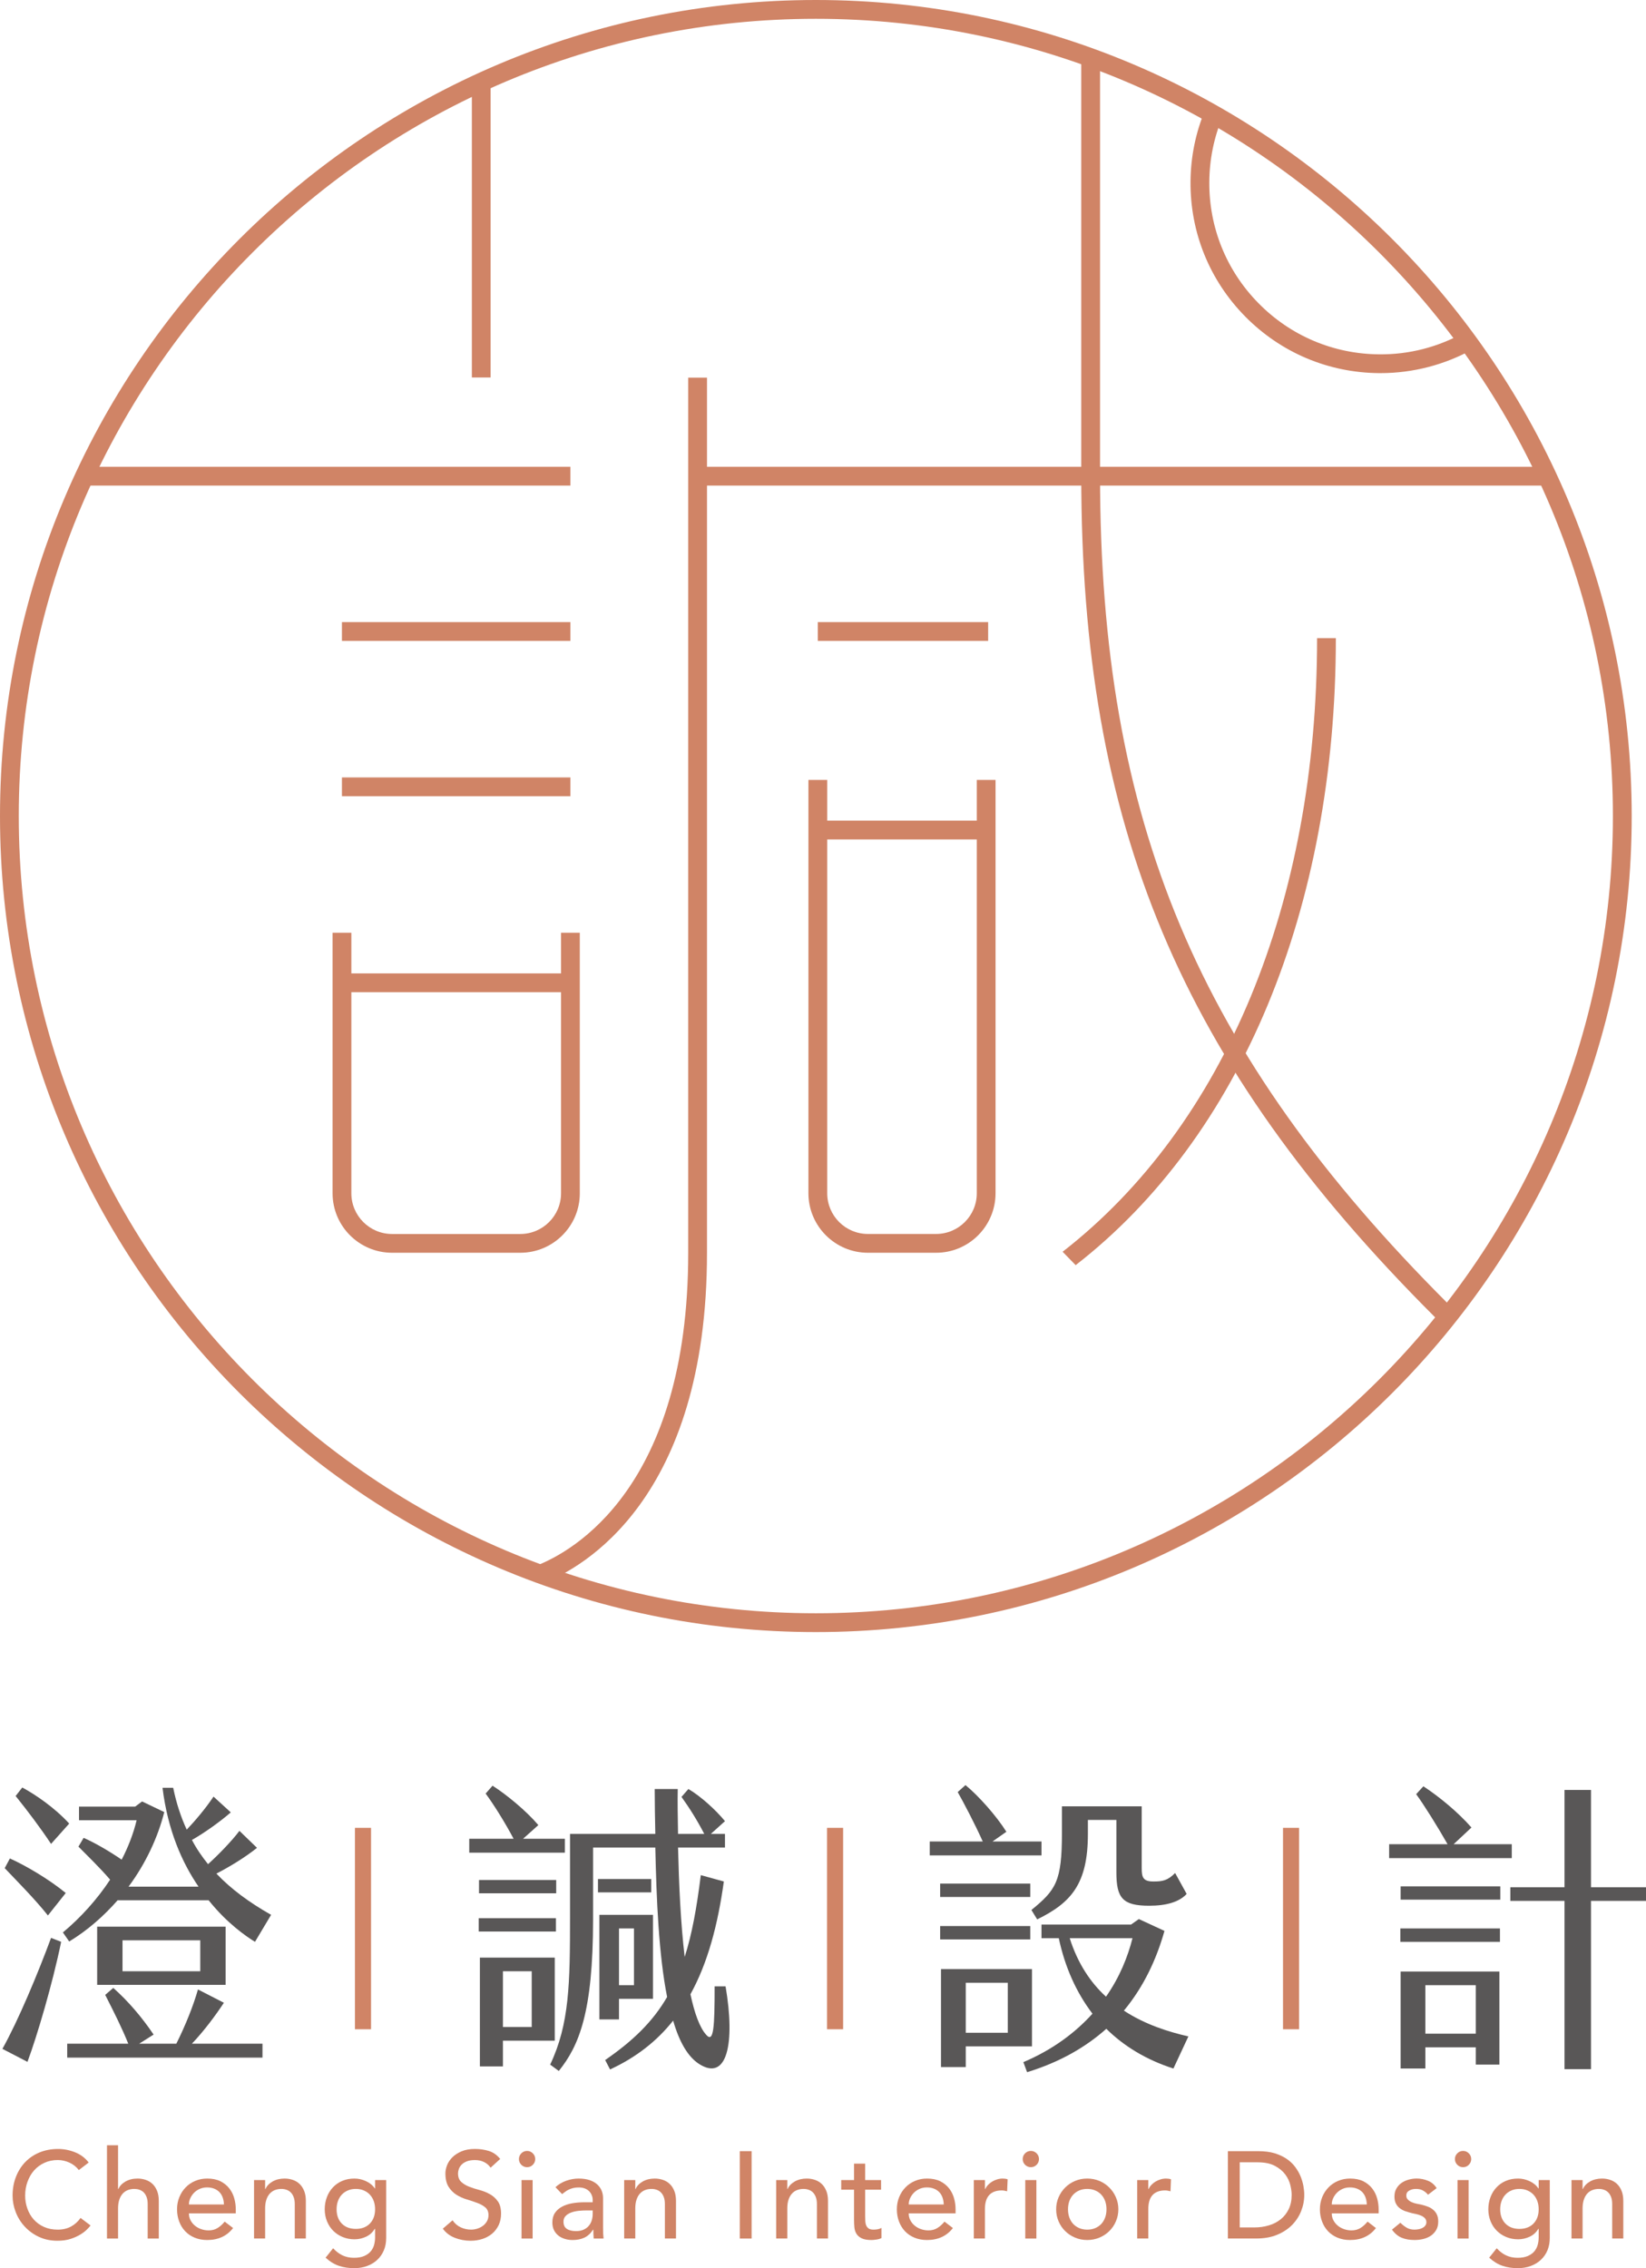<?xml version="1.0" encoding="utf-8"?>
<!-- Generator: Adobe Illustrator 16.0.0, SVG Export Plug-In . SVG Version: 6.00 Build 0)  -->
<!DOCTYPE svg PUBLIC "-//W3C//DTD SVG 1.1//EN" "http://www.w3.org/Graphics/SVG/1.1/DTD/svg11.dtd">
<svg version="1.1" xmlns="http://www.w3.org/2000/svg" xmlns:xlink="http://www.w3.org/1999/xlink" x="0px" y="0px"
	 width="382.335px" height="526.746px" viewBox="0 0 382.335 526.746" enable-background="new 0 0 382.335 526.746"
	 xml:space="preserve">
<g id="圖層_2">
</g>
<g id="圖層_1">
	<g>
		<path fill="#595757" d="M11.861,450.04l2.346,0.917c-2.011,9.785-5.62,21.964-7.828,27.876l-5.819-3.02
			C4.235,469.253,8.787,458.349,11.861,450.04 M1.095,433.847l1.204-2.251c3.61,1.617,9.031,4.783,12.973,8.023l-4.143,5.216
			C8.114,441.031,3.9,436.807,1.095,433.847 M11.861,428.214c-2.472-3.733-5.618-7.892-8.23-11.123l1.543-1.976
			c3.01,1.625,7.492,4.647,10.901,8.38L11.861,428.214z M16.075,450.879l-1.468-2.104c4.146-3.449,7.961-7.681,10.971-12.254
			c-2.406-2.812-5.686-5.98-7.358-7.673l1.205-2.038c2.405,1.048,5.753,2.949,8.835,5.064c1.531-2.955,2.736-6.06,3.473-9.151
			h-13.38v-3.169h13.046l1.604-1.199l5.154,2.467c-1.477,5.842-4.279,11.897-8.295,17.321h16.253
			c-3.813-5.561-7.157-13.097-8.362-22.956h2.477c0.732,3.59,1.807,6.833,3.143,9.717c1.941-2.044,4.35-4.862,6.224-7.673
			l4.011,3.663c-2.406,2.109-6.155,4.789-9.025,6.405c1.066,2.043,2.337,3.871,3.742,5.624c2.406-2.173,5.555-5.416,7.292-7.738
			l4.079,3.944c-2.805,2.252-6.42,4.43-9.427,5.986c3.407,3.593,7.621,6.691,12.704,9.574l-3.744,6.269
			c-2.074-1.276-6.485-4.296-10.768-9.651H27.316C24.107,444.968,20.357,448.282,16.075,450.879 M44.58,474.611h16.388v3.24H15.612
			v-3.24h14.179c-1.403-3.522-3.209-7.11-5.354-11.334l1.876-1.618c3.409,3.027,6.624,6.761,9.364,10.835l-3.341,2.118h8.624
			c2.078-4.156,3.951-8.803,5.023-12.597l6.02,3.092C50.063,468.068,47.387,471.653,44.58,474.611 M22.568,447.431h29.84v13.524
			h-29.84V447.431z M28.458,457.79h18.06v-7.185h-18.06V457.79z"/>
		<path fill="#595757" d="M131.205,430.259h-22.209v-3.24h10.301c-2.076-3.942-4.814-8.241-6.49-10.493l1.604-1.83
			c3.28,2.109,7.763,5.775,10.639,9.151l-3.548,3.171h9.703V430.259z M129.131,448.567h-17.93v-3.103h17.93V448.567z
			 M111.265,436.593h17.929v3.097h-17.929V436.593z M128.862,473.911h-12.043v5.977h-5.352v-25.267h17.395V473.911z M123.51,457.79
			h-6.69v12.947h6.69V457.79z M162.511,479.4c-2.74-1.687-4.751-5.281-6.153-10.147c-3.744,4.727-8.563,8.526-14.652,11.343
			l-1.137-2.187c6.422-4.43,11.039-8.866,14.388-14.644c-1.941-9.782-2.479-22.672-2.74-34.709h-14.457v16.688
			c0,21.619-3.273,29.357-7.958,35.203l-2.008-1.476c4.479-9.431,4.613-18.87,4.613-34.358v-19.222h19.81
			c-0.071-3.377-0.14-7.323-0.14-10.424h5.352c-0.066,2.888,0,6.619,0.068,10.424h6.09c-1.611-3.098-3.409-5.989-5.289-8.592
			l1.607-1.833c2.875,1.693,6.353,4.855,8.493,7.464l-3.28,2.96h3.28v3.166h-10.901c0.2,8.375,0.601,17.535,1.541,25.416
			c1.672-5.209,2.805-11.404,3.742-19.005l5.354,1.476c-1.406,10.139-3.748,18.939-7.758,26.189
			c0.934,4.367,2.136,7.741,3.678,9.439c1.74,1.967,1.939-1.909,1.939-11.274h2.542C170.806,474.611,168.869,483.342,162.511,479.4
			 M151.271,439.476h-12.374v-3.1h12.374V439.476z M143.783,468.979h-4.555v-24.291h12.445v19.507h-7.891V468.979z M143.783,461.026
			h3.477v-13.173h-3.477V461.026z"/>
		<path fill="#595757" d="M241.918,430.89h-25.953v-3.24h12.309c-1.87-4.154-4.351-8.872-5.818-11.475l1.807-1.618
			c3.008,2.466,7.155,7.11,9.5,10.842l-3.217,2.251h11.373V430.89z M218.377,437.433h20.934v3.105h-20.934V437.433z
			 M239.311,450.396h-20.934v-3.104h20.934V450.396z M239.709,475.242h-15.38v4.795h-5.753V457.29h21.133V475.242z M234.092,460.461
			h-9.763v11.617h9.763V460.461z M272.561,480.382c-6.357-2.044-11.503-5.206-15.585-9.228c-4.753,4.23-10.776,7.745-18.402,10.074
			l-0.866-2.329c6.957-2.95,12.17-6.96,16.051-11.256c-3.811-5.004-6.415-10.912-7.823-17.532h-4.017v-3.168h20.805l1.813-1.273
			l5.948,2.75c-1.868,6.613-4.812,12.95-9.426,18.516c4.942,3.242,10.366,4.932,14.981,5.988L272.561,480.382z M239.58,443.563
			c5.688-4.648,7.087-6.62,7.087-17.892v-6.188h18.532v14.357c0,2.192,0.342,3.103,2.744,3.103c2.076,0,3.281-0.208,5.018-1.967
			l2.677,4.856c-1.675,1.833-4.616,2.744-8.697,2.744c-6.153,0-7.626-1.758-7.626-7.741v-12.191h-6.617v3.243
			c0,11.618-3.886,15.988-11.783,19.858L239.58,443.563z M256.905,463.696c3.212-4.579,5.085-9.36,6.151-13.584h-14.582
			C250.35,456.026,253.356,460.461,256.905,463.696"/>
		<path fill="#595757" d="M351.16,431.523h-28.492v-3.237h13.575c-2.277-4.016-5.486-9.154-7.294-11.617l1.674-1.833
			c3.545,2.324,7.964,5.915,11.17,9.574l-4.145,3.876h13.512V431.523z M325.271,447.854h23.141v3.103h-23.141V447.854z
			 M325.339,438.072h23.153v3.096h-23.153V438.072z M325.339,457.855h22.944v21.616h-5.486v-4.017h-11.711v4.922h-5.747V457.855z
			 M331.086,472.29h11.711v-11.269h-11.711V472.29z M382.335,438.28v3.165H369.56v39.086h-6.157v-39.086h-12.576v-3.165h12.576
			v-22.593h6.157v22.593H382.335z"/>
		<path fill="#D08466" d="M18.314,503.96c-0.574-0.745-1.301-1.324-2.176-1.725c-0.883-0.397-1.789-0.604-2.727-0.604
			c-1.145,0-2.185,0.22-3.111,0.654c-0.928,0.428-1.723,1.018-2.381,1.76c-0.652,0.741-1.162,1.616-1.524,2.62
			c-0.37,1.005-0.55,2.08-0.55,3.227c0,1.07,0.171,2.081,0.521,3.037c0.34,0.952,0.836,1.796,1.479,2.524
			c0.656,0.724,1.445,1.302,2.387,1.714c0.932,0.42,1.992,0.631,3.18,0.631c1.164,0,2.187-0.244,3.069-0.712
			c0.878-0.478,1.624-1.144,2.233-2.008l2.32,1.75c-0.156,0.211-0.42,0.51-0.802,0.897c-0.383,0.395-0.886,0.784-1.519,1.176
			c-0.632,0.396-1.392,0.738-2.28,1.035c-0.886,0.293-1.914,0.441-3.08,0.441c-1.606,0-3.054-0.305-4.342-0.916
			c-1.294-0.612-2.391-1.414-3.293-2.409c-0.908-0.985-1.602-2.109-2.079-3.366c-0.48-1.253-0.717-2.516-0.717-3.793
			c0-1.57,0.256-3.018,0.777-4.346c0.514-1.325,1.236-2.474,2.16-3.435c0.932-0.968,2.037-1.72,3.336-2.252
			c1.297-0.532,2.73-0.801,4.303-0.801c1.338,0,2.654,0.258,3.937,0.773c1.292,0.515,2.348,1.306,3.165,2.378L18.314,503.96z"/>
		<path fill="#D08466" d="M24.849,498.197h2.575v10.174h0.059c0.326-0.729,0.895-1.314,1.686-1.765
			c0.805-0.449,1.732-0.674,2.785-0.674c0.65,0,1.272,0.102,1.879,0.302c0.599,0.2,1.122,0.51,1.574,0.933
			c0.45,0.417,0.807,0.954,1.076,1.618c0.268,0.661,0.4,1.438,0.4,2.334v8.743h-2.578v-8.027c0-0.625-0.088-1.169-0.258-1.615
			c-0.17-0.451-0.404-0.814-0.691-1.1c-0.283-0.27-0.617-0.47-0.988-0.598c-0.37-0.121-0.76-0.181-1.16-0.181
			c-0.541,0-1.034,0.088-1.488,0.258c-0.462,0.172-0.859,0.446-1.203,0.817c-0.342,0.373-0.611,0.847-0.804,1.421
			c-0.187,0.573-0.288,1.251-0.288,2.033v6.992h-2.575V498.197z"/>
		<path fill="#D08466" d="M43.881,514.017c0,0.596,0.126,1.131,0.383,1.623c0.262,0.485,0.6,0.899,1.021,1.239
			c0.414,0.346,0.904,0.617,1.456,0.804c0.552,0.191,1.125,0.288,1.718,0.288c0.807,0,1.504-0.189,2.096-0.559
			c0.592-0.374,1.138-0.865,1.633-1.479l1.953,1.492c-1.436,1.857-3.445,2.782-6.024,2.782c-1.069,0-2.038-0.187-2.904-0.546
			c-0.868-0.359-1.608-0.867-2.207-1.5c-0.603-0.642-1.069-1.396-1.39-2.264c-0.322-0.869-0.491-1.81-0.491-2.825
			c0-1.018,0.181-1.953,0.535-2.826c0.351-0.866,0.841-1.624,1.464-2.26c0.619-0.644,1.356-1.141,2.217-1.506
			c0.858-0.365,1.791-0.546,2.807-0.546c1.201,0,2.223,0.214,3.053,0.625c0.832,0.423,1.52,0.977,2.049,1.648
			c0.533,0.684,0.922,1.443,1.161,2.302c0.239,0.848,0.356,1.715,0.356,2.584v0.924H43.881z M52.018,511.957
			c-0.02-0.574-0.111-1.108-0.277-1.583c-0.16-0.474-0.406-0.889-0.728-1.243c-0.323-0.356-0.728-0.63-1.218-0.83
			c-0.487-0.206-1.055-0.308-1.709-0.308c-0.63,0-1.207,0.123-1.731,0.359c-0.529,0.242-0.969,0.551-1.331,0.938
			c-0.361,0.379-0.641,0.804-0.85,1.275c-0.197,0.467-0.293,0.927-0.293,1.391H52.018z"/>
		<path fill="#D08466" d="M59.007,506.279h2.579v2.093h0.061c0.32-0.729,0.889-1.314,1.686-1.77
			c0.805-0.446,1.729-0.669,2.779-0.669c0.65,0,1.279,0.102,1.879,0.302c0.604,0.2,1.127,0.51,1.578,0.933
			c0.446,0.417,0.805,0.959,1.075,1.618c0.27,0.656,0.4,1.438,0.4,2.334v8.735h-2.575v-8.019c0-0.625-0.092-1.174-0.264-1.615
			c-0.17-0.451-0.401-0.814-0.689-1.09c-0.283-0.28-0.619-0.485-0.984-0.6c-0.376-0.131-0.76-0.189-1.166-0.189
			c-0.535,0-1.029,0.082-1.488,0.258c-0.462,0.172-0.857,0.441-1.203,0.817c-0.337,0.373-0.609,0.842-0.801,1.421
			c-0.189,0.573-0.287,1.249-0.287,2.033v6.984h-2.579V506.279z"/>
		<path fill="#D08466" d="M89.701,519.747c0,1.032-0.174,1.971-0.527,2.826c-0.351,0.851-0.856,1.583-1.509,2.205
			c-0.643,0.618-1.432,1.105-2.349,1.443c-0.918,0.352-1.932,0.524-3.037,0.524c-1.303,0-2.492-0.181-3.568-0.551
			c-1.075-0.36-2.102-0.997-3.08-1.888l1.748-2.186c0.677,0.732,1.396,1.284,2.18,1.654c0.777,0.368,1.668,0.56,2.662,0.56
			c0.951,0,1.752-0.14,2.377-0.414c0.631-0.281,1.139-0.634,1.509-1.075c0.37-0.439,0.637-0.946,0.788-1.507
			c0.151-0.565,0.23-1.132,0.23-1.706v-2.008h-0.089c-0.493,0.824-1.171,1.427-2.021,1.822c-0.847,0.393-1.738,0.593-2.677,0.593
			c-0.999,0-1.918-0.184-2.762-0.535c-0.854-0.354-1.584-0.848-2.197-1.465c-0.607-0.614-1.086-1.347-1.431-2.2
			c-0.343-0.853-0.521-1.772-0.521-2.768c0-0.99,0.167-1.923,0.49-2.793c0.322-0.871,0.791-1.634,1.392-2.279
			c0.603-0.649,1.331-1.16,2.181-1.52c0.843-0.365,1.797-0.546,2.848-0.546c0.914,0,1.813,0.203,2.677,0.604
			c0.87,0.4,1.556,0.965,2.052,1.692h0.059v-1.95h2.576V519.747z M82.653,508.341c-0.694,0-1.314,0.115-1.866,0.359
			c-0.557,0.239-1.017,0.563-1.402,0.977c-0.38,0.409-0.677,0.905-0.886,1.489c-0.212,0.576-0.313,1.215-0.313,1.904
			c0,1.377,0.396,2.479,1.199,3.313c0.807,0.823,1.894,1.24,3.269,1.24c1.374,0,2.464-0.417,3.264-1.24
			c0.804-0.834,1.208-1.937,1.208-3.313c0-0.689-0.103-1.328-0.313-1.904c-0.211-0.584-0.514-1.08-0.896-1.489
			c-0.378-0.415-0.847-0.738-1.401-0.977C83.965,508.456,83.343,508.341,82.653,508.341"/>
		<path fill="#D08466" d="M105.123,515.627c0.499,0.736,1.138,1.292,1.908,1.643c0.771,0.352,1.567,0.524,2.387,0.524
			c0.465,0,0.925-0.065,1.408-0.214c0.477-0.143,0.914-0.356,1.309-0.646c0.387-0.279,0.705-0.63,0.957-1.056
			c0.244-0.417,0.373-0.907,0.373-1.457c0-0.787-0.255-1.382-0.75-1.797c-0.492-0.409-1.115-0.759-1.849-1.028
			c-0.739-0.278-1.538-0.551-2.405-0.804c-0.869-0.257-1.668-0.62-2.408-1.075c-0.732-0.459-1.347-1.076-1.844-1.849
			c-0.499-0.774-0.75-1.822-0.75-3.147c0-0.584,0.131-1.215,0.385-1.882c0.264-0.667,0.67-1.28,1.219-1.835
			c0.56-0.556,1.27-1.018,2.139-1.391c0.869-0.373,1.91-0.556,3.133-0.556c1.111,0,2.174,0.153,3.186,0.458
			c1.014,0.307,1.898,0.925,2.667,1.863l-2.235,2.036c-0.349-0.535-0.835-0.966-1.465-1.29c-0.632-0.323-1.348-0.488-2.152-0.488
			c-0.761,0-1.398,0.102-1.905,0.301c-0.509,0.2-0.911,0.458-1.213,0.769c-0.31,0.321-0.521,0.658-0.644,1.021
			c-0.122,0.365-0.185,0.699-0.185,0.996c0,0.867,0.249,1.528,0.742,1.983c0.492,0.456,1.106,0.834,1.848,1.12
			c0.729,0.289,1.538,0.546,2.405,0.769c0.869,0.229,1.674,0.554,2.408,0.967c0.738,0.409,1.355,0.963,1.848,1.663
			c0.501,0.697,0.747,1.651,0.747,2.872c0,0.982-0.183,1.857-0.553,2.644c-0.382,0.789-0.879,1.441-1.509,1.979
			c-0.635,0.532-1.375,0.94-2.236,1.229c-0.862,0.279-1.778,0.431-2.757,0.431c-1.294,0-2.524-0.231-3.692-0.688
			c-1.163-0.461-2.09-1.164-2.779-2.124L105.123,515.627z"/>
		<path fill="#D08466" d="M120.539,501.407c0-0.516,0.188-0.966,0.557-1.332c0.373-0.373,0.814-0.559,1.337-0.559
			c0.513,0,0.96,0.186,1.329,0.559c0.375,0.366,0.561,0.815,0.561,1.332c0,0.518-0.186,0.962-0.561,1.335
			c-0.369,0.373-0.816,0.554-1.329,0.554c-0.522,0-0.964-0.182-1.337-0.554C120.727,502.369,120.539,501.925,120.539,501.407
			 M121.144,506.279h2.575v13.584h-2.575V506.279z"/>
		<path fill="#D08466" d="M129.021,507.935c0.725-0.661,1.566-1.163,2.521-1.5c0.96-0.336,1.907-0.502,2.862-0.502
			c0.996,0,1.852,0.129,2.568,0.368c0.719,0.252,1.302,0.587,1.764,1.005c0.457,0.421,0.797,0.905,1.017,1.448
			c0.222,0.551,0.327,1.12,0.327,1.711v6.935c0,0.474,0.008,0.911,0.029,1.32c0.021,0.397,0.05,0.782,0.088,1.144h-2.293
			c-0.061-0.692-0.085-1.377-0.085-2.066h-0.058c-0.57,0.881-1.251,1.504-2.035,1.863c-0.779,0.365-1.693,0.546-2.716,0.546
			c-0.64,0-1.238-0.085-1.81-0.261c-0.574-0.176-1.077-0.428-1.508-0.774c-0.425-0.337-0.77-0.768-1.021-1.275
			c-0.237-0.496-0.37-1.083-0.37-1.755c0-0.883,0.195-1.616,0.588-2.208c0.392-0.595,0.93-1.076,1.609-1.448
			c0.677-0.374,1.465-0.639,2.379-0.805c0.901-0.159,1.875-0.244,2.908-0.244h1.883v-0.574c0-0.34-0.063-0.691-0.2-1.029
			c-0.131-0.343-0.331-0.658-0.597-0.932c-0.27-0.278-0.604-0.5-1.005-0.658c-0.403-0.165-0.883-0.245-1.435-0.245
			c-0.492,0-0.932,0.049-1.303,0.137c-0.37,0.102-0.713,0.214-1.012,0.365c-0.311,0.143-0.592,0.31-0.828,0.502
			c-0.256,0.189-0.492,0.364-0.723,0.538L129.021,507.935z M136.297,513.334c-0.609,0-1.236,0.03-1.874,0.093
			c-0.643,0.071-1.226,0.195-1.745,0.39c-0.529,0.192-0.952,0.456-1.292,0.806c-0.335,0.34-0.499,0.78-0.499,1.317
			c0,0.778,0.258,1.344,0.791,1.684c0.521,0.346,1.229,0.511,2.125,0.511c0.71,0,1.309-0.116,1.805-0.352
			c0.497-0.238,0.903-0.545,1.205-0.932c0.307-0.381,0.526-0.804,0.657-1.271c0.138-0.468,0.2-0.935,0.2-1.391v-0.855H136.297z"/>
		<path fill="#D08466" d="M144.987,506.279h2.579v2.093h0.057c0.321-0.729,0.893-1.314,1.688-1.77
			c0.801-0.446,1.729-0.669,2.781-0.669c0.648,0,1.276,0.102,1.879,0.302c0.602,0.2,1.122,0.51,1.575,0.933
			c0.45,0.417,0.808,0.959,1.075,1.618c0.271,0.656,0.4,1.438,0.4,2.334v8.735h-2.58v-8.019c0-0.625-0.084-1.174-0.26-1.615
			c-0.17-0.451-0.398-0.814-0.688-1.09c-0.282-0.28-0.617-0.485-0.988-0.6c-0.373-0.131-0.76-0.189-1.159-0.189
			c-0.538,0-1.032,0.082-1.491,0.258c-0.46,0.172-0.861,0.441-1.199,0.817c-0.344,0.373-0.611,0.842-0.802,1.421
			c-0.193,0.573-0.288,1.249-0.288,2.033v6.984h-2.579V506.279z"/>
		<rect x="171.838" y="499.574" fill="#D08466" width="2.748" height="20.289"/>
		<path fill="#D08466" d="M180.293,506.279h2.58v2.093h0.059c0.323-0.729,0.889-1.314,1.688-1.77
			c0.803-0.446,1.729-0.669,2.781-0.669c0.646,0,1.274,0.102,1.875,0.302c0.604,0.2,1.125,0.51,1.578,0.933
			c0.449,0.417,0.805,0.959,1.075,1.618c0.272,0.656,0.399,1.438,0.399,2.334v8.735h-2.574v-8.019c0-0.625-0.094-1.174-0.262-1.615
			c-0.171-0.451-0.402-0.814-0.69-1.09c-0.283-0.28-0.618-0.485-0.987-0.6c-0.374-0.131-0.76-0.189-1.16-0.189
			c-0.536,0-1.031,0.082-1.492,0.258c-0.462,0.172-0.858,0.441-1.197,0.817c-0.342,0.373-0.615,0.842-0.804,1.421
			c-0.19,0.573-0.288,1.249-0.288,2.033v6.984h-2.58V506.279z"/>
		<path fill="#D08466" d="M204.654,508.514h-3.697v6.165c0,0.384,0.014,0.762,0.033,1.135c0.014,0.362,0.085,0.705,0.211,0.991
			c0.117,0.304,0.313,0.54,0.57,0.724c0.26,0.181,0.633,0.266,1.135,0.266c0.303,0,0.623-0.022,0.943-0.08
			c0.325-0.057,0.623-0.164,0.893-0.32v2.353c-0.311,0.171-0.701,0.292-1.189,0.356c-0.488,0.072-0.869,0.103-1.137,0.103
			c-0.99,0-1.756-0.143-2.305-0.415c-0.542-0.28-0.943-0.634-1.199-1.072c-0.262-0.445-0.411-0.937-0.459-1.481
			c-0.047-0.538-0.075-1.087-0.075-1.644v-7.08h-2.983v-2.235h2.983v-3.808h2.579v3.808h3.697V508.514z"/>
		<path fill="#D08466" d="M211.076,514.017c0,0.596,0.125,1.131,0.39,1.623c0.255,0.485,0.593,0.899,1.016,1.239
			c0.415,0.346,0.903,0.617,1.456,0.804c0.557,0.191,1.128,0.288,1.721,0.288c0.803,0,1.5-0.189,2.092-0.559
			c0.59-0.374,1.142-0.865,1.634-1.479l1.955,1.492c-1.436,1.857-3.446,2.782-6.024,2.782c-1.072,0-2.041-0.187-2.908-0.546
			c-0.866-0.359-1.607-0.867-2.205-1.5c-0.6-0.642-1.066-1.396-1.391-2.264c-0.322-0.869-0.49-1.81-0.49-2.825
			c0-1.018,0.182-1.953,0.532-2.826c0.354-0.866,0.845-1.624,1.466-2.26c0.621-0.644,1.359-1.141,2.22-1.506
			c0.856-0.365,1.79-0.546,2.802-0.546c1.209,0,2.224,0.214,3.059,0.625c0.832,0.423,1.518,0.977,2.048,1.648
			c0.533,0.684,0.917,1.443,1.158,2.302c0.24,0.848,0.356,1.715,0.356,2.584v0.924H211.076z M219.214,511.957
			c-0.021-0.574-0.11-1.108-0.275-1.583c-0.161-0.474-0.406-0.889-0.731-1.243c-0.324-0.356-0.73-0.63-1.217-0.83
			c-0.488-0.206-1.052-0.308-1.708-0.308c-0.629,0-1.206,0.123-1.731,0.359c-0.527,0.242-0.967,0.551-1.329,0.938
			c-0.364,0.379-0.646,0.804-0.849,1.275c-0.2,0.467-0.297,0.927-0.297,1.391H219.214z"/>
		<path fill="#D08466" d="M226.203,506.279h2.578v2.093h0.06c0.171-0.365,0.403-0.694,0.692-0.996
			c0.282-0.289,0.6-0.543,0.955-0.754c0.348-0.215,0.734-0.379,1.154-0.502c0.422-0.129,0.848-0.187,1.266-0.187
			c0.421,0,0.804,0.053,1.148,0.173l-0.118,2.782c-0.208-0.063-0.42-0.102-0.627-0.143c-0.213-0.041-0.423-0.058-0.636-0.058
			c-1.255,0-2.223,0.352-2.883,1.061c-0.672,0.706-1.012,1.803-1.012,3.295v6.812h-2.578V506.279z"/>
		<path fill="#D08466" d="M237.554,501.407c0-0.516,0.183-0.966,0.554-1.332c0.376-0.373,0.821-0.559,1.34-0.559
			c0.512,0,0.96,0.186,1.332,0.559c0.369,0.366,0.557,0.815,0.557,1.332c0,0.518-0.188,0.962-0.557,1.335
			c-0.372,0.373-0.82,0.554-1.332,0.554c-0.519,0-0.964-0.182-1.34-0.554C237.736,502.369,237.554,501.925,237.554,501.407
			 M238.152,506.279h2.581v13.584h-2.581V506.279z"/>
		<path fill="#D08466" d="M245.325,513.071c0-0.99,0.188-1.923,0.558-2.782c0.373-0.855,0.881-1.61,1.533-2.266
			c0.65-0.647,1.41-1.158,2.295-1.537c0.877-0.368,1.82-0.554,2.832-0.554c1.016,0,1.955,0.187,2.842,0.554
			c0.877,0.379,1.643,0.889,2.289,1.537c0.654,0.655,1.164,1.41,1.531,2.266c0.378,0.859,0.566,1.792,0.566,2.782
			c0,0.996-0.188,1.929-0.566,2.79c-0.367,0.875-0.877,1.621-1.531,2.266c-0.646,0.645-1.412,1.147-2.289,1.52
			c-0.887,0.373-1.826,0.56-2.842,0.56c-1.012,0-1.955-0.187-2.832-0.56c-0.885-0.373-1.645-0.875-2.295-1.52
			c-0.652-0.645-1.16-1.391-1.533-2.266C245.514,515,245.325,514.066,245.325,513.071 M248.076,513.071
			c0,0.688,0.105,1.325,0.311,1.906c0.213,0.587,0.51,1.079,0.893,1.49c0.383,0.405,0.848,0.735,1.4,0.971
			c0.555,0.236,1.175,0.359,1.863,0.359c0.69,0,1.314-0.123,1.863-0.359c0.553-0.235,1.021-0.566,1.404-0.971
			c0.381-0.412,0.683-0.903,0.893-1.49c0.212-0.581,0.31-1.218,0.31-1.906c0-0.691-0.098-1.322-0.31-1.909
			c-0.21-0.579-0.512-1.075-0.893-1.484c-0.383-0.415-0.852-0.744-1.404-0.977c-0.549-0.242-1.173-0.359-1.863-0.359
			c-0.688,0-1.309,0.118-1.863,0.359c-0.553,0.233-1.018,0.563-1.4,0.977c-0.383,0.409-0.68,0.905-0.893,1.484
			C248.182,511.749,248.076,512.38,248.076,513.071"/>
		<path fill="#D08466" d="M264.151,506.279h2.576v2.093h0.061c0.167-0.365,0.401-0.694,0.69-0.996
			c0.285-0.289,0.596-0.543,0.954-0.754c0.35-0.215,0.737-0.379,1.157-0.502c0.422-0.129,0.844-0.187,1.264-0.187
			c0.419,0,0.805,0.053,1.145,0.173l-0.113,2.782c-0.209-0.063-0.42-0.102-0.627-0.143c-0.213-0.041-0.422-0.058-0.638-0.058
			c-1.262,0-2.225,0.352-2.888,1.061c-0.668,0.706-1.005,1.803-1.005,3.295v6.812h-2.576V506.279z"/>
		<path fill="#D08466" d="M285.214,499.574h7.075c1.434,0,2.697,0.161,3.77,0.479c1.079,0.335,2.018,0.768,2.813,1.312
			c0.794,0.538,1.445,1.168,1.976,1.878c0.519,0.702,0.939,1.427,1.248,2.173c0.303,0.746,0.519,1.492,0.658,2.232
			c0.131,0.75,0.201,1.438,0.201,2.069c0,1.299-0.241,2.556-0.723,3.768c-0.48,1.215-1.186,2.289-2.117,3.24
			c-0.938,0.942-2.093,1.699-3.482,2.274c-1.387,0.573-2.985,0.854-4.801,0.854h-6.618V499.574z M287.965,517.284h3.466
			c1.162,0,2.271-0.162,3.312-0.479c1.043-0.305,1.955-0.779,2.736-1.41c0.789-0.634,1.407-1.416,1.866-2.362
			c0.456-0.946,0.686-2.053,0.686-3.313c0-0.651-0.104-1.411-0.317-2.28c-0.209-0.873-0.605-1.698-1.189-2.482
			c-0.582-0.774-1.387-1.44-2.42-1.986c-1.033-0.543-2.366-0.815-4.012-0.815h-4.127V517.284z"/>
		<path fill="#D08466" d="M309.344,514.017c0,0.596,0.126,1.131,0.39,1.623c0.257,0.485,0.595,0.899,1.015,1.239
			c0.417,0.346,0.906,0.617,1.459,0.804c0.556,0.191,1.125,0.288,1.718,0.288c0.802,0,1.502-0.189,2.097-0.559
			c0.586-0.374,1.139-0.865,1.635-1.479l1.947,1.492c-1.432,1.857-3.444,2.782-6.019,2.782c-1.077,0-2.044-0.187-2.911-0.546
			c-0.861-0.359-1.604-0.867-2.205-1.5c-0.601-0.642-1.066-1.396-1.387-2.264c-0.328-0.869-0.494-1.81-0.494-2.825
			c0-1.018,0.186-1.953,0.533-2.826c0.357-0.866,0.846-1.624,1.465-2.26c0.619-0.644,1.361-1.141,2.22-1.506
			c0.855-0.365,1.796-0.546,2.807-0.546c1.204,0,2.218,0.214,3.053,0.625c0.831,0.423,1.517,0.977,2.051,1.648
			c0.53,0.684,0.916,1.443,1.159,2.302c0.242,0.848,0.356,1.715,0.356,2.584v0.924H309.344z M317.482,511.957
			c-0.02-0.574-0.105-1.108-0.277-1.583c-0.156-0.474-0.404-0.889-0.725-1.243c-0.326-0.356-0.736-0.63-1.22-0.83
			c-0.49-0.206-1.058-0.308-1.712-0.308c-0.627,0-1.201,0.123-1.728,0.359c-0.53,0.242-0.968,0.551-1.331,0.938
			c-0.361,0.379-0.646,0.804-0.848,1.275c-0.201,0.467-0.299,0.927-0.299,1.391H317.482z"/>
		<path fill="#D08466" d="M331.698,509.691c-0.308-0.381-0.683-0.708-1.13-0.96c-0.453-0.263-0.998-0.39-1.648-0.39
			c-0.614,0-1.139,0.126-1.596,0.39c-0.44,0.252-0.666,0.636-0.666,1.127c0,0.405,0.127,0.73,0.387,0.974
			c0.256,0.252,0.561,0.453,0.915,0.601c0.353,0.159,0.726,0.274,1.13,0.351c0.4,0.068,0.744,0.14,1.031,0.2
			c0.553,0.132,1.078,0.291,1.563,0.482c0.488,0.193,0.908,0.439,1.26,0.752c0.354,0.307,0.631,0.669,0.834,1.114
			c0.201,0.438,0.297,0.974,0.297,1.599c0,0.773-0.162,1.417-0.481,1.963c-0.331,0.546-0.752,0.991-1.265,1.337
			c-0.518,0.34-1.104,0.586-1.76,0.744c-0.661,0.155-1.328,0.227-1.994,0.227c-1.123,0-2.11-0.165-2.963-0.513
			c-0.854-0.346-1.613-0.971-2.28-1.894l1.95-1.601c0.417,0.421,0.889,0.794,1.404,1.113c0.514,0.327,1.147,0.488,1.889,0.488
			c0.32,0,0.654-0.038,0.988-0.101c0.332-0.066,0.629-0.167,0.888-0.316c0.261-0.142,0.47-0.315,0.63-0.54
			c0.162-0.219,0.245-0.471,0.245-0.757c0-0.381-0.122-0.697-0.356-0.949c-0.242-0.25-0.527-0.444-0.865-0.582
			c-0.329-0.147-0.688-0.262-1.059-0.348c-0.373-0.087-0.697-0.155-0.985-0.21c-0.55-0.14-1.077-0.294-1.572-0.458
			c-0.501-0.172-0.94-0.406-1.321-0.693c-0.385-0.286-0.691-0.647-0.916-1.084c-0.227-0.439-0.346-0.988-0.346-1.641
			c0-0.71,0.15-1.322,0.443-1.847c0.302-0.526,0.691-0.96,1.175-1.305c0.489-0.343,1.042-0.606,1.667-0.774
			c0.616-0.169,1.244-0.263,1.872-0.263c0.913,0,1.794,0.178,2.637,0.524c0.839,0.343,1.513,0.911,2.005,1.712L331.698,509.691z"/>
		<path fill="#D08466" d="M337.951,501.407c0-0.516,0.186-0.966,0.555-1.332c0.373-0.373,0.818-0.559,1.332-0.559
			c0.518,0,0.965,0.186,1.336,0.559c0.373,0.366,0.56,0.815,0.56,1.332c0,0.518-0.187,0.962-0.56,1.335
			c-0.371,0.373-0.818,0.554-1.336,0.554c-0.514,0-0.959-0.182-1.332-0.554C338.137,502.369,337.951,501.925,337.951,501.407
			 M338.554,506.279h2.575v13.584h-2.575V506.279z"/>
		<path fill="#D08466" d="M359.98,519.747c0,1.032-0.173,1.971-0.523,2.826c-0.352,0.851-0.855,1.583-1.51,2.205
			c-0.645,0.618-1.436,1.105-2.35,1.443c-0.916,0.352-1.932,0.524-3.035,0.524c-1.305,0-2.492-0.181-3.568-0.551
			c-1.076-0.36-2.103-0.997-3.084-1.888l1.752-2.186c0.672,0.732,1.395,1.284,2.178,1.654c0.777,0.368,1.667,0.56,2.664,0.56
			c0.953,0,1.752-0.14,2.375-0.414c0.633-0.281,1.139-0.634,1.512-1.075c0.369-0.439,0.633-0.946,0.786-1.507
			c0.149-0.565,0.228-1.132,0.228-1.706v-2.008h-0.088c-0.492,0.824-1.169,1.427-2.018,1.822c-0.852,0.393-1.746,0.593-2.678,0.593
			c-1.002,0-1.921-0.184-2.763-0.535c-0.854-0.354-1.582-0.848-2.196-1.465c-0.613-0.614-1.088-1.347-1.434-2.2
			c-0.34-0.853-0.519-1.772-0.519-2.768c0-0.99,0.167-1.923,0.493-2.793c0.319-0.871,0.785-1.634,1.389-2.279
			c0.602-0.649,1.331-1.16,2.178-1.52c0.844-0.365,1.801-0.546,2.852-0.546c0.913,0,1.811,0.203,2.678,0.604
			c0.869,0.4,1.553,0.965,2.048,1.692h0.058v-1.95h2.576V519.747z M352.934,508.341c-0.694,0-1.314,0.115-1.861,0.359
			c-0.555,0.239-1.023,0.563-1.4,0.977c-0.385,0.409-0.683,0.905-0.891,1.489c-0.212,0.576-0.316,1.215-0.316,1.904
			c0,1.377,0.4,2.479,1.207,3.313c0.802,0.823,1.891,1.24,3.262,1.24c1.375,0,2.463-0.417,3.268-1.24
			c0.805-0.834,1.203-1.937,1.203-3.313c0-0.689-0.102-1.328-0.311-1.904c-0.21-0.584-0.513-1.08-0.893-1.489
			c-0.381-0.415-0.85-0.738-1.405-0.977C354.246,508.456,353.621,508.341,352.934,508.341"/>
		<path fill="#D08466" d="M365.028,506.279h2.575v2.093h0.062c0.323-0.729,0.886-1.314,1.687-1.77
			c0.803-0.446,1.729-0.669,2.781-0.669c0.65,0,1.277,0.102,1.879,0.302c0.599,0.2,1.122,0.51,1.576,0.933
			c0.448,0.417,0.807,0.959,1.074,1.618c0.268,0.656,0.4,1.438,0.4,2.334v8.735h-2.58v-8.019c0-0.625-0.086-1.174-0.256-1.615
			c-0.17-0.451-0.401-0.814-0.693-1.09c-0.278-0.28-0.614-0.485-0.986-0.6c-0.37-0.131-0.76-0.189-1.16-0.189
			c-0.537,0-1.028,0.082-1.49,0.258c-0.461,0.172-0.857,0.441-1.201,0.817c-0.34,0.373-0.609,0.842-0.801,1.421
			c-0.188,0.573-0.291,1.249-0.291,2.033v6.984h-2.575V506.279z"/>
		<rect x="82.447" y="424.487" fill="#D08466" width="3.736" height="46.775"/>
		<rect x="192.107" y="424.487" fill="#D08466" width="3.736" height="46.775"/>
		<rect x="298.017" y="424.487" fill="#D08466" width="3.739" height="46.775"/>
		<path fill="#D08466" d="M189.504,379.021C85.015,379.021,0,294.004,0,189.512C0,85.013,85.015,0,189.504,0
			c104.5,0,189.512,85.013,189.512,189.512C379.016,294.004,294.004,379.021,189.504,379.021 M189.504,4.367
			C87.412,4.367,4.361,87.42,4.361,189.512c0,102.088,83.051,185.142,185.143,185.142S374.647,291.6,374.647,189.512
			C374.647,87.42,291.596,4.367,189.504,4.367"/>
		<rect x="19.043" y="108.404" fill="#D08466" width="113.452" height="4.367"/>
		<path fill="#D08466" d="M126.254,367.637l-1.588-4.063c8.256-3.223,35.194-18,35.194-72.641V87.701h4.362v203.232
			C164.223,348.34,135.158,364.159,126.254,367.637"/>
		<rect x="162.042" y="108.404" fill="#D08466" width="197.923" height="4.367"/>
		<rect x="79.426" y="144.471" fill="#D08466" width="53.069" height="4.368"/>
		<rect x="189.963" y="144.471" fill="#D08466" width="39.563" height="4.368"/>
		<rect x="79.426" y="180.544" fill="#D08466" width="53.069" height="4.365"/>
		<path fill="#D08466" d="M77.252,216.615h4.361v60.505c0,5.209,4.236,9.453,9.453,9.453h29.799c5.21,0,9.453-4.244,9.453-9.453
			v-60.505h4.36v60.505c0,7.617-6.198,13.812-13.813,13.812H91.066c-7.617,0-13.814-6.194-13.814-13.812V216.615z"/>
		<rect x="79.435" y="226.06" fill="#D08466" width="53.067" height="4.362"/>
		<path fill="#D08466" d="M187.783,181.129h4.365v95.984c0,5.221,4.235,9.453,9.447,9.453h15.84c5.212,0,9.453-4.232,9.453-9.453
			v-95.984h4.358v95.984c0,7.619-6.19,13.82-13.812,13.82h-15.84c-7.611,0-13.813-6.201-13.813-13.82V181.129z"/>
		<rect x="189.963" y="190.577" fill="#D08466" width="39.109" height="4.367"/>
		<path fill="#D08466" d="M334.855,307.435l-1.75-1.75c-58.979-58.977-81.95-113.73-81.95-195.292V14.127h4.365v96.265
			c0,80.261,22.616,134.147,80.666,192.208l1.753,1.745L334.855,307.435z"/>
		<path fill="#D08466" d="M320.667,86.653c-0.116,0-0.229,0-0.349,0c-11.79-0.099-22.834-4.771-31.105-13.173
			c-8.271-8.399-12.771-19.521-12.678-31.302c0.043-5.739,1.177-11.313,3.364-16.581l4.024,1.671
			c-1.966,4.745-2.982,9.771-3.021,14.942c-0.092,10.621,3.972,20.643,11.422,28.208c7.453,7.575,17.409,11.787,28.027,11.872
			c6.945,0.069,13.675-1.682,19.65-5.011l2.125,3.811C335.594,84.729,328.184,86.653,320.667,86.653"/>
		<path fill="#D08466" d="M337.476,77.926l-2.159-3.788c0.902-0.51,1.77-1.058,2.631-1.633l2.441,3.619
			C339.441,76.757,338.473,77.358,337.476,77.926"/>
		<path fill="#D08466" d="M249.855,293.809l-3.027-3.106l0.012-0.014c37.678-29.308,59.094-81.116,59.094-142.485h4.359
			C310.293,210.934,288.266,263.998,249.855,293.809"/>
		<rect x="109.604" y="19.024" fill="#D08466" width="4.358" height="68.641"/>
	</g>
</g>
</svg>
